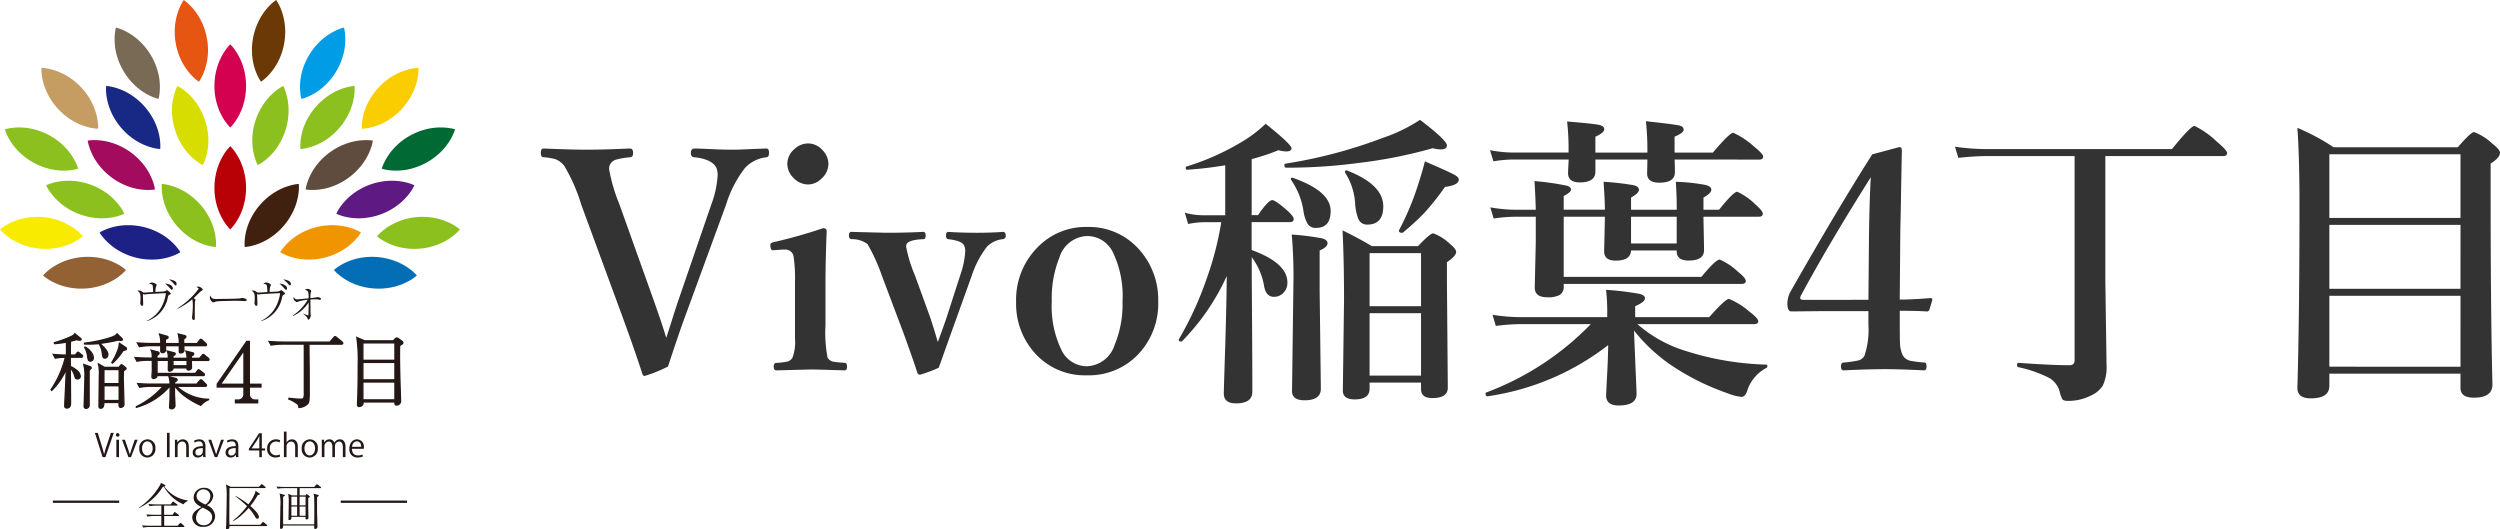 <svg xmlns="http://www.w3.org/2000/svg" width="197.102" height="41.731" viewBox="0 0 197.102 41.731">
  <g id="グループ_19410" data-name="グループ 19410" transform="translate(-20 -11.269)">
    <path id="パス_16777" data-name="パス 16777" d="M9.527-3.094q.117-.352.457-1.418.293-.949.574-1.758l2.52-7.336a7.641,7.641,0,0,0,.5-2.32,1.4,1.4,0,0,0-.094-.562q-.328-.691-1.723-.844-.293,0-.293-.328,0-.363.293-.363.258,0,1.582.059.832.035,1.359.035.563,0,1.465-.047l1.254-.047q.211,0,.211.34t-.211.352a2.7,2.7,0,0,0-1.687.844,9.052,9.052,0,0,0-1.488,2.883L11.109-5.039q-.563,1.512-1.441,4.2a10.588,10.588,0,0,1-1.852.75q-.094,0-.164-.141Q7.078-2.027,6-4.969L2.824-13.605a13.644,13.644,0,0,0-1.336-3.047,1.728,1.728,0,0,0-.656-.516,4.305,4.305,0,0,0-.984-.164q-.211-.023-.211-.328,0-.363.211-.363,2.227.094,3.387.094,1.359,0,3.434-.094.246,0,.246.363,0,.328-.246.328a5.94,5.94,0,0,0-1.1.188.782.782,0,0,0-.5.445.892.892,0,0,0-.047.3,13.374,13.374,0,0,0,.809,2.766L8.5-6.164Q9.2-4.2,9.527-3.094ZM19.676-7.535a11.628,11.628,0,0,0-.117-2.027.662.662,0,0,0-.7-.492h-.187l-.621.047h-.141q-.141,0-.164-.27-.012-.105-.012-.141,0-.176.27-.223a39.72,39.72,0,0,0,3.891-1.1q.281,0,.281.246-.094,2.344-.094,4.254V-4.1a10.512,10.512,0,0,0,.164,2.566.689.689,0,0,0,.516.328q.176.035.855.082.164.023.164.3t-.164.293q-.293-.012-.891-.023Q21.492-.6,20.953-.6q-.152,0-2.719.07Q18-.527,18-.82t.211-.3a5.473,5.473,0,0,0,.867-.105.675.675,0,0,0,.4-.3,3.572,3.572,0,0,0,.2-1.523V-7.535Zm1.043-10.887a1.522,1.522,0,0,1,1.148.551,1.534,1.534,0,0,1,.445,1.066,1.556,1.556,0,0,1-.562,1.172,1.5,1.5,0,0,1-1.031.445,1.6,1.6,0,0,1-1.2-.562,1.521,1.521,0,0,1-.445-1.055,1.531,1.531,0,0,1,.574-1.184A1.555,1.555,0,0,1,20.719-18.422ZM30.938-2.766q.551-1.488.75-2.109L32.7-8.016a6.932,6.932,0,0,0,.4-1.91A1,1,0,0,0,33-10.395q-.187-.363-1.254-.48-.164-.035-.164-.281,0-.293.188-.293,1.031.07,2.262.07,1.1,0,2.027-.07.234,0,.234.293a.244.244,0,0,1-.234.281,2.084,2.084,0,0,0-1.23.574,7.571,7.571,0,0,0-1.207,2.285L32.016-3.551q-.2.563-.562,1.57-.246.7-.445,1.242a11.1,11.1,0,0,1-1.465.551.225.225,0,0,1-.211-.141Q28.9-1.641,28.23-3.48L26.52-8.016a14.175,14.175,0,0,0-1.125-2.473,2.078,2.078,0,0,0-1.277-.387q-.187-.035-.187-.281,0-.293.188-.293,2.684.07,2.766.07,1.559,0,2.906-.07.188,0,.188.293t-.164.281q-1.184.047-1.348.41a.61.61,0,0,0-.023.188,10.663,10.663,0,0,0,.691,2.262l1.184,3.258Q30.539-4.125,30.938-2.766ZM42.7-11.836a5.278,5.278,0,0,1,4.219,1.9,5.911,5.911,0,0,1,1.395,3.961,5.785,5.785,0,0,1-1.734,4.336A5.374,5.374,0,0,1,42.7-.141a5.283,5.283,0,0,1-4.23-1.887,5.807,5.807,0,0,1-1.359-3.9A5.86,5.86,0,0,1,38.871-10.3,5.25,5.25,0,0,1,42.7-11.836Zm0,.715a2.367,2.367,0,0,0-2.168,1.676,8.572,8.572,0,0,0-.609,3.469A7.912,7.912,0,0,0,40.7-2.109a2.228,2.228,0,0,0,2,1.254,2.39,2.39,0,0,0,2.18-1.687A8.329,8.329,0,0,0,45.5-5.977a7.93,7.93,0,0,0-.773-3.891A2.245,2.245,0,0,0,42.7-11.121ZM53.719-7.969a17.951,17.951,0,0,1-3.527,5.145.126.126,0,0,1-.07.023q-.187,0-.187-.141a.1.1,0,0,1,.012-.047A26.528,26.528,0,0,0,52.137-7.77a24.712,24.712,0,0,0,1.148-4.441H51.844a6.475,6.475,0,0,0-1.172.141l-.258-.891a5.232,5.232,0,0,0,1.383.2h1.8V-16.7a29.243,29.243,0,0,1-3,.352q-.117,0-.117-.152a.1.1,0,0,1,.07-.105,19.59,19.59,0,0,0,4.723-2.168,10.825,10.825,0,0,0,1.512-1.2q2.039,1.629,2.039,1.934,0,.246-.422.246a2.521,2.521,0,0,1-.609-.094,17.546,17.546,0,0,1-2.109.7v4.418h.5q.809-1.184,1.125-1.184.246,0,1.207.844.48.445.48.645,0,.246-.316.246h-3v2.2Q58.5-9,58.5-7.453a1.107,1.107,0,0,1-.34.832,1,1,0,0,1-.715.293q-.621,0-.773-.8a5.305,5.305,0,0,0-.984-2.332v1.594q.047,5.8.047,9.023,0,.914-1.289.914-.961,0-.961-.773,0-.27.117-3.9Q53.7-5.848,53.719-7.969ZM69.035.434H64.98v.48q0,.844-1.172.844-.937,0-.937-.691l.094-7.137q0-3.094-.117-5.5,1.465.727,2.3,1.242H68.8q.949-1.008,1.2-1.008a3.825,3.825,0,0,1,1.277.8q.527.422.527.668,0,.316-.727.809v1.5l.07,8.391q0,.82-1.219.82-.891,0-.891-.691Zm0-.551V-5.039H64.98V-.117Zm0-5.473V-9.773H64.98V-5.59Zm-2.977-7.875q0,1.441-1.254,1.441a.727.727,0,0,1-.7-.422,4.052,4.052,0,0,1-.27-1.324,5.062,5.062,0,0,0-.773-2.332.126.126,0,0,1-.023-.07q0-.129.117-.129a.1.1,0,0,1,.047.012Q66.059-15.176,66.059-13.465Zm-4.395,2.906q0,.316-.621.574v3.211L61.137.914q0,.914-1.289.914-.984,0-.984-.727l.117-9q0-1.781-.141-3.34a19.762,19.762,0,0,1,2.391.3Q61.664-10.816,61.664-10.559ZM61.91-13.1q0,1.336-1.148,1.336a.745.745,0,0,1-.668-.316,2.993,2.993,0,0,1-.34-1.1,5.842,5.842,0,0,0-.961-2.367.126.126,0,0,1-.023-.07q0-.105.117-.105a.1.1,0,0,1,.047.012Q61.91-14.66,61.91-13.1Zm9.164-5.168q0,.316-.48.316a2.582,2.582,0,0,1-.633-.094,37.53,37.53,0,0,1-5.824,1.16,42.619,42.619,0,0,1-5.379.375h-.375q-.117,0-.117-.187,0-.117.07-.129a38.171,38.171,0,0,0,7.7-2.039,12.53,12.53,0,0,0,2.918-1.418Q71.074-18.668,71.074-18.27Zm.938,2.7q0,.434-1.09.574a20.566,20.566,0,0,1-1.605,2.027,18.951,18.951,0,0,1-1.711,1.57.079.079,0,0,1-.059.023q-.258,0-.258-.187a.034.034,0,0,1,.012-.023,21.446,21.446,0,0,0,1.488-3.539q.363-1.125.551-1.887,1.922.832,2.32,1.055Q72.012-15.762,72.012-15.574ZM85.828-3.668q.023.656.141,3.492.059,1.3.059,1.5,0,.914-1.418.914-.984,0-.984-.8,0-.07.082-1.641.07-1.348.082-2.32a20.151,20.151,0,0,1-9.48,4.031q-.187.035-.187-.211a.084.084,0,0,1,.047-.082,22.392,22.392,0,0,0,8.25-5.391h-5.59a16.413,16.413,0,0,0-1.9.141l-.258-.879a14.135,14.135,0,0,0,2.2.188h6.844v-.551a15.477,15.477,0,0,0-.094-1.605,24.6,24.6,0,0,1,2.625.316q.445.105.445.352,0,.293-.773.621v.867h5.836q1.277-1.441,1.559-1.441a5.955,5.955,0,0,1,1.617,1.008q.691.527.691.75t-.316.234H86.1A10.272,10.272,0,0,0,89.484-2.2,22.925,22.925,0,0,0,96.246-.984q.094,0,.094.117a.145.145,0,0,1-.094.152,3.127,3.127,0,0,0-1.512,1.84q-.152.434-.434.434a3.871,3.871,0,0,1-1.055-.27A19.245,19.245,0,0,1,88.758-.937,13.359,13.359,0,0,1,85.828-3.668Zm3.2-13.488q.023.5.023,1.008,0,.82-1.23.82-.961,0-.961-.727l.023-1.1h-4.1v.938q0,.867-1.219.867-.937,0-.937-.727,0-.047.012-.387.023-.375.035-.691H76.277a10.77,10.77,0,0,0-1.535.141l-.27-.879a9.447,9.447,0,0,0,1.8.188h4.395v-.117a18.778,18.778,0,0,0-.117-2.332q2.1.176,2.531.27.4.094.4.328,0,.3-.7.6v1.254h4.1a20.616,20.616,0,0,0-.117-2.473q2.262.246,2.648.34.328.094.328.328,0,.258-.715.551v1.254h3.023q1.313-1.559,1.605-1.559a6.239,6.239,0,0,1,1.629,1.078q.727.586.727.8,0,.234-.316.234Zm.164,7.172h-3.6q-.035.8-1.207.8-.914,0-.914-.727l.059-2.637v-.094H80.285V-7.9H91.137Q92.273-9.27,92.578-9.27a4.949,4.949,0,0,1,1.441.961q.621.492.621.727t-.316.234H80.285v.164a.751.751,0,0,1-.328.715,1.99,1.99,0,0,1-.973.176Q78-6.293,78-7.066l.082-3.562v-2.016H76.465a12.642,12.642,0,0,0-1.7.141l-.27-.879a12,12,0,0,0,2.027.188h1.559q-.035-1.336-.105-2.262a20.988,20.988,0,0,1,2.543.363q.34.094.34.316,0,.2-.574.5V-13.2h3.246q0-.668-.105-2.2a21.423,21.423,0,0,1,2.367.27q.422.105.422.352,0,.281-.621.621v.961h3.6v-.234q0-.855-.07-1.969a15.017,15.017,0,0,1,2.32.246q.48.117.48.375,0,.281-.621.621v.961h1.23q1.137-1.418,1.43-1.418a5,5,0,0,1,1.418.984q.6.527.6.738,0,.246-.3.246H91.3q.012.563.035,1.793.012.668.012.844,0,.82-1.219.82-.937,0-.937-.727Zm-3.6-.551h3.6v-2.109h-3.6Zm21.188,5.309v1.055q0,1.371.023,1.629a2.55,2.55,0,0,0,.188.773.9.9,0,0,0,.68.492,9.288,9.288,0,0,0,1.055.129q.164,0,.164.3t-.187.316q-1.969-.094-3.105-.094-1.219,0-3.246.094-.211,0-.211-.316,0-.281.211-.3a9.367,9.367,0,0,0,1.1-.152.77.77,0,0,0,.539-.375,6.379,6.379,0,0,0,.316-2.449V-5.2h-3.8l-2.273.023q-.316,0-.316-.621a2.034,2.034,0,0,1,.27-.984q3.738-6.562,6.422-10.781l2.145-.574q.188,0,.188.281-.012.645-.059,3.129-.023,1.77-.059,3l-.047,5.613q1.02,0,2.414-.117.152,0,.152.105v.059l-.223.727a.2.2,0,0,1-.211.164Q108.223-5.227,106.781-5.227Zm-2.473-.867.047-5.2q.035-2.613.141-4.465-3.281,5.2-5.484,9.281a.561.561,0,0,0-.082.246q0,.141.293.141Zm18.68-11.332v9.891l.094,6.551a3.458,3.458,0,0,1-.293,1.652,2.1,2.1,0,0,1-.914.773,3.9,3.9,0,0,1-1.828.434q-.352,0-.445-.129a2.249,2.249,0,0,1-.2-.539A1.787,1.787,0,0,0,118.57.07a9.946,9.946,0,0,0-2.449-.855q-.094-.023-.094-.176t.094-.164q2.613.188,4.055.188.387,0,.387-.41V-17.426h-6.937a21.689,21.689,0,0,0-2.227.141l-.27-.879a18.345,18.345,0,0,0,2.52.188h14.59q1.477-1.828,1.781-1.828a6.942,6.942,0,0,1,1.77,1.254q.8.668.8.891t-.316.234Zm28,17.156H140.648V.691q0,.984-1.465.984-1.055,0-1.055-.82.164-5.613.164-14.531,0-3.645-.164-5.977a17.186,17.186,0,0,1,2.859,1.535h9.785q1.031-1.2,1.289-1.2a4.414,4.414,0,0,1,1.441.914q.6.469.6.715,0,.387-.738.855v2.859q0,8.59.141,14.566,0,1.031-1.465,1.031-1.055,0-1.055-.773Zm0-.551V-6.41H140.648V-.82Zm0-6.141V-12H140.648v5.039Zm0-5.59v-5.016H140.648v5.016Z" transform="translate(63 41)" fill="#333"/>
    <g id="グループ_19228" data-name="グループ 19228" transform="translate(20 11.269)">
      <path id="パス_16516" data-name="パス 16516" d="M111.442,376.024a1.034,1.034,0,0,0-.188.12.458.458,0,0,0-.128.144,3.242,3.242,0,0,1-1.555-1.4.413.413,0,0,1-.08.02,4.43,4.43,0,0,1-1.888,1.672l-.012-.024a5.417,5.417,0,0,0,1.628-1.7.9.9,0,0,0,.124-.269l.317.168a.053.053,0,0,1,.036.048c0,.048-.064.068-.084.076a2.7,2.7,0,0,0,1.84,1.094Zm-.309,2.045h-2.67a2.838,2.838,0,0,0-.513.048l-.1-.172c.3.024.593.028.665.028h.858v-.77H108.8a2.928,2.928,0,0,0-.517.048l-.092-.172c.3.024.589.028.666.028h.517v-.722h-.409a2.883,2.883,0,0,0-.513.048l-.1-.176c.3.024.593.032.665.032h1.094l.128-.172c.008-.016.04-.052.06-.052s.032.012.076.044l.237.172a.083.083,0,0,1,.04.06c0,.04-.036.044-.06.044h-1v.722h.674l.1-.164c.016-.024.036-.048.06-.048s.036.008.076.04l.224.164a.091.091,0,0,1,.04.06c0,.04-.032.044-.06.044H109.6v.77h1.058l.16-.176c.04-.044.044-.048.06-.048a.175.175,0,0,1,.076.04l.2.176c.024.024.04.036.04.064s-.036.04-.064.04" transform="translate(-96.654 -336.522)" fill="#231815"/>
      <path id="パス_16517" data-name="パス 16517" d="M150,381.493a.777.777,0,0,1-.87-.725c0-.4.3-.6.726-.834-.224-.112-.617-.313-.617-.762a.789.789,0,0,1,.818-.754.676.676,0,0,1,.73.637.936.936,0,0,1-.505.734,1,1,0,0,1,.654.846.867.867,0,0,1-.934.858m-.04-1.511a.963.963,0,0,0-.533.774.579.579,0,0,0,.605.613.636.636,0,0,0,.665-.637c0-.377-.3-.541-.738-.75m.064-1.443a.535.535,0,0,0-.553.525.474.474,0,0,0,.233.413,2.1,2.1,0,0,0,.465.257.826.826,0,0,0,.389-.633.54.54,0,0,0-.533-.561" transform="translate(-133.974 -339.958)" fill="#231815"/>
      <path id="パス_16518" data-name="パス 16518" d="M178.477,378.882h-2.918c0,.124,0,.14-.016.172a.251.251,0,0,1-.18.084c-.076,0-.076-.044-.076-.064,0-.088.016-.225.02-.309,0-.112.036-1.684.036-2.145a5.153,5.153,0,0,0-.056-1.018l.369.188h2.233l.152-.164c.04-.044.044-.048.06-.048s.064.032.076.04l.2.164a.08.08,0,0,1,.04.064c0,.036-.032.04-.06.04h-2.794c0,.052-.012,1.88-.012,2.233,0,.156,0,.417.008.666h2.433l.156-.18c.04-.044.044-.048.06-.048s.064.032.076.04l.217.18c.02.02.04.036.04.064s-.032.04-.06.04m-.685-2.445a6,6,0,0,1-.589.866c.172.152.673.589.673.866a.129.129,0,0,1-.124.14c-.08,0-.108-.044-.18-.172a3.857,3.857,0,0,0-.5-.682,5.547,5.547,0,0,1-.653.649,2.667,2.667,0,0,1-.6.4l0-.032a6.325,6.325,0,0,0,1.126-1.159,10.364,10.364,0,0,0-.918-.778l.016-.028a6.845,6.845,0,0,1,1.006.666,3.608,3.608,0,0,0,.533-.914.562.562,0,0,0,.02-.164l.317.213c.028.02.036.036.036.048,0,.06-.048.064-.16.08" transform="translate(-157.471 -337.408)" fill="#231815"/>
      <path id="パス_16519" data-name="パス 16519" d="M217.879,376h-1.628v.573h.461l.044-.06c.02-.028.036-.044.056-.044s.036.016.06.036l.14.108c.016.012.044.032.044.056s-.016.04-.128.112v.641c0,.136.016.862.016.878a.143.143,0,0,1-.144.164c-.092,0-.088-.032-.084-.2H215.6a1.148,1.148,0,0,1,0,.124.167.167,0,0,1-.152.132c-.08,0-.08-.06-.08-.092,0-.052.012-.313.012-.373,0-.249.012-.649.012-.9a3.324,3.324,0,0,0-.048-.713l.293.128h.421V376h-1.018a3.147,3.147,0,0,0-.517.044l-.1-.172c.213.02.457.032.67.032H217.4l.144-.16c.028-.032.04-.048.064-.048s.04.012.076.04l.217.16a.091.091,0,0,1,.04.06c0,.044-.044.044-.064.044m-.253.705v1.107c0,.056.032,1.126.032,1.207a.18.18,0,0,1-.172.2.086.086,0,0,1-.088-.1c0-.024,0-.14,0-.172h-2.453c0,.1,0,.152-.024.189a.156.156,0,0,1-.132.076c-.084,0-.084-.064-.084-.1,0-.264.028-1.439.028-1.68a3.4,3.4,0,0,0-.064-1.01l.369.1c.02,0,.052.012.052.048s-.064.072-.14.108c0,.605,0,1.571,0,2.177H217.4c0-.12.008-.645.008-.754v-.553c0-.337-.008-.778-.02-.9a.438.438,0,0,0-.056-.216l.373.1c.024.008.056.016.056.044,0,.052-.088.1-.136.132m-1.576-.036H215.6v.681h.453Zm0,.778H215.6v.725h.453Zm.67-.778h-.469v.681h.469Zm0,.778h-.469v.725h.469Z" transform="translate(-192.627 -337.514)" fill="#231815"/>
      <rect id="長方形_10111" data-name="長方形 10111" width="5.229" height="0.182" transform="translate(4.168 39.465)" fill="#231815"/>
      <rect id="長方形_10112" data-name="長方形 10112" width="5.229" height="0.182" transform="translate(26.863 39.465)" fill="#231815"/>
      <path id="パス_16520" data-name="パス 16520" d="M42.056,260.735h-.872v.743c.258.1.782.426.782.743a.2.2,0,0,1-.207.226c-.149,0-.181-.1-.233-.291a1.5,1.5,0,0,0-.342-.588c.006.446.019,2.4.019,2.8,0,.342-.187.375-.284.375-.149,0-.161-.11-.161-.175,0-.213.045-1.066.058-1.324s.052-1.376.065-1.6a5.394,5.394,0,0,1-1.156,1.712l-.045-.052a7.947,7.947,0,0,0,1.124-2.565,5.32,5.32,0,0,0-.8.071l-.149-.278c.342.032.691.045,1.034.052,0-.123-.007-.853-.007-1.04a6.611,6.611,0,0,1-.943.123l-.006-.058a10,10,0,0,0,1.215-.439c.291-.129.329-.181.394-.271l.446.368c.019.019.052.045.052.078,0,.058-.078.058-.11.058a.76.76,0,0,1-.233-.045c-.194.058-.316.09-.5.129-.013.7-.013.782-.013,1.1h.4l.116-.142c.052-.065.071-.084.1-.084s.032.013.11.071l.174.142c.039.032.065.052.065.1s-.052.071-.1.071m.614,1.021c-.007.439.007,2.358.007,2.752a.2.2,0,0,1-.026.136.269.269,0,0,1-.22.129.153.153,0,0,1-.136-.168c0-.1.058-1.951.058-2.319a3.124,3.124,0,0,0-.09-.956l.478.161c.039.013.09.039.09.1s-.09.123-.162.168m2.513-2.339a1.276,1.276,0,0,1-.2-.032,9.6,9.6,0,0,1-2.668.3v-.058a10.867,10.867,0,0,0,1.912-.388c.472-.149.556-.22.646-.336l.368.355a.112.112,0,0,1,.039.078c0,.078-.065.078-.1.078m-2.4,1.628c-.168,0-.181-.11-.226-.414a1.791,1.791,0,0,0-.226-.652l.026-.032a1.166,1.166,0,0,1,.646.827c0,.149-.084.271-.22.271m2.6.769c-.019.252-.019.517-.019.594,0,.323.052,1.751.052,2.042a.2.2,0,0,1-.026.129.277.277,0,0,1-.22.123c-.1,0-.129-.065-.129-.187,0-.026.006-.168.006-.194H43.832c.007.123.026.446-.239.446-.123,0-.123-.1-.123-.142,0-.375.026-2.048.026-2.39a3.485,3.485,0,0,0-.064-.943l.459.265h1.131l.11-.129c.058-.071.065-.078.1-.078a.2.2,0,0,1,.1.052l.187.155c.013.013.065.058.065.09s-.02.058-.2.168m-1.46-1.008c-.162,0-.175-.116-.213-.452a1.841,1.841,0,0,0-.207-.614l.052-.032c.368.317.588.607.588.821a.253.253,0,0,1-.22.278m1.124.9H43.832v1.124h1.215Zm0,1.279H43.832v1.176h1.215Zm.31-2.784a4.992,4.992,0,0,1-.833.995l-.052-.039a5.269,5.269,0,0,0,.485-.988,1.907,1.907,0,0,0,.11-.517l.472.317a.138.138,0,0,1,.078.11c0,.071-.084.091-.258.123" transform="translate(-35.645 -232.582)" fill="#231815"/>
      <path id="パス_16521" data-name="パス 16521" d="M40.877,258.079l.495.409,0,0,.008.007a.158.158,0,0,1,.061.11.107.107,0,0,1-.083.105.287.287,0,0,1-.084.01.776.776,0,0,1-.233-.043c-.174.052-.289.082-.441.116-.011.62-.012.729-.012,1h.317l.1-.121c.049-.061.084-.105.148-.105a.127.127,0,0,1,.091.041c.012.01.029.024.053.042h0l.18.147a.167.167,0,0,1,.08.137c0,.062-.04.128-.154.128h-.815v.647a1.992,1.992,0,0,1,.467.284.736.736,0,0,1,.315.5.259.259,0,0,1-.264.283c-.2,0-.238-.154-.287-.332a1.579,1.579,0,0,0-.229-.45c.007.627.017,2.285.017,2.643,0,.376-.214.432-.341.432a.2.2,0,0,1-.218-.232c0-.185.033-.839.051-1.19l.007-.137c.006-.118.018-.422.03-.745.008-.2.015-.4.022-.565a5.327,5.327,0,0,1-1.047,1.464l-.043.041-.115-.131.029-.037a7.754,7.754,0,0,0,1.1-2.471,5.042,5.042,0,0,0-.717.068l-.041.008-.218-.408.106.01c.279.026.58.042.971.05,0-.082,0-.222,0-.368,0-.2,0-.416,0-.545a6.574,6.574,0,0,1-.883.111l-.054,0-.018-.161.047-.013a9.925,9.925,0,0,0,1.206-.436c.279-.124.311-.17.371-.252Zm.418.493-.4-.329a.9.9,0,0,1-.381.241c-.342.15-.713.284-.977.369a6.828,6.828,0,0,0,.677-.1l.068-.013v.069c0,.1,0,.374,0,.613,0,.2,0,.372,0,.427v.058h-.058c-.373-.007-.666-.021-.933-.043l.079.148a5.657,5.657,0,0,1,.769-.064l.074,0-.017.072a9.171,9.171,0,0,1-.446,1.33,6.833,6.833,0,0,1-.528,1.029,5.52,5.52,0,0,0,.944-1.49l.128-.305-.019.331c-.007.12-.021.494-.035.856-.012.323-.024.628-.03.746l-.007.137c-.018.35-.051,1-.051,1.185,0,.086.028.118.1.118.056,0,.227,0,.227-.318,0-.394-.013-2.359-.019-2.8l0-.136,0,0v-.757H41.4a.067.067,0,0,0,.039-.008h0a.02.02,0,0,0,0-.006c0-.014,0-.019-.039-.049l0,0-.173-.141c-.026-.019-.043-.034-.056-.045l-.018-.014h0a.367.367,0,0,0-.057.063h0l-.133.163h-.485v-.057c0-.319,0-.395.013-1.1V258.7l.044-.009c.177-.038.3-.069.493-.128l.017-.005.017.005a.7.7,0,0,0,.216.043.184.184,0,0,0,.05,0,.207.207,0,0,0-.023-.025Zm-.188,3.086c.045,0,.15-.016.15-.169a.616.616,0,0,0-.273-.41,1.938,1.938,0,0,0-.362-.232,1.634,1.634,0,0,1,.308.561h0C40.984,261.608,41.009,261.658,41.107,261.658Zm3.108-3.569.415.4a.167.167,0,0,1,.055.118.123.123,0,0,1-.069.119.192.192,0,0,1-.085.015.586.586,0,0,1-.119-.016l-.08-.015a13.41,13.41,0,0,1-1.36.249c.27.237.576.565.576.836a.367.367,0,0,1-.082.239.258.258,0,0,1-.194.1.2.2,0,0,1-.205-.135,1.607,1.607,0,0,1-.064-.364v0a1.811,1.811,0,0,0-.2-.586l-.034-.049.018-.011a7.947,7.947,0,0,1-.794.04c-.11,0-.222,0-.334-.007l-.055,0v-.164l.051-.006a10.725,10.725,0,0,0,1.9-.386c.469-.148.538-.213.618-.316Zm.334.481-.324-.312a1.325,1.325,0,0,1-.633.307,10.64,10.64,0,0,1-1.546.341,10.2,10.2,0,0,0,2.272-.309l.011,0,.011,0,.092.017a.494.494,0,0,0,.1.014.075.075,0,0,0,.037,0,.03.03,0,0,0,0-.016A.062.062,0,0,0,44.549,258.571Zm-1.278,1.447c.078,0,.163-.084.163-.221,0-.168-.163-.407-.462-.683a2.221,2.221,0,0,1,.143.5v0C43.157,259.98,43.172,260.017,43.272,260.017Zm1.1-1.191.547.367a.194.194,0,0,1,.1.157c0,.117-.123.145-.282.175a5.013,5.013,0,0,1-.829.985l-.035.032-.131-.1.027-.044a5.252,5.252,0,0,0,.479-.978h0a1.634,1.634,0,0,0,.1-.445l.008-.059Zm-.411,1.482a5.426,5.426,0,0,0,.7-.867l.013-.02.023,0a1.088,1.088,0,0,0,.183-.043c.029-.012.029-.019.029-.023,0-.02-.015-.037-.052-.062l-.4-.266a1.631,1.631,0,0,1-.1.439A5.246,5.246,0,0,1,43.96,260.308Zm-2.273-1.166.042.023a1.479,1.479,0,0,1,.515.461.824.824,0,0,1,.161.416.3.3,0,0,1-.277.328.207.207,0,0,1-.209-.122,1.256,1.256,0,0,1-.071-.323l0-.018a1.739,1.739,0,0,0-.219-.633l-.019-.033Zm.441,1.114c.112,0,.163-.111.163-.214a.718.718,0,0,0-.141-.352,1.338,1.338,0,0,0-.365-.358,1.788,1.788,0,0,1,.174.56l0,.017C42.008,260.224,42.023,260.256,42.128,260.256Zm.567.187.559.323h1.089l.092-.109c.058-.071.08-.1.147-.1a.219.219,0,0,1,.124.057l.007.006,0,0,.191.159.005,0a.2.2,0,0,1,.076.126.124.124,0,0,1-.053.1,1.485,1.485,0,0,1-.15.1c-.011.16-.017.348-.017.561,0,.165.014.623.027,1.065s.025.834.025.976a.254.254,0,0,1-.035.161.336.336,0,0,1-.267.148.165.165,0,0,1-.149-.074.311.311,0,0,1-.037-.17c0-.014,0-.055,0-.1v-.038h-1.1a.519.519,0,0,1-.1.366.266.266,0,0,1-.2.08.162.162,0,0,1-.158-.085.244.244,0,0,1-.022-.114c0-.192.007-.726.013-1.242s.012-.981.012-1.148a3.456,3.456,0,0,0-.063-.93Zm1.7.437H43.224l-.361-.208a4.775,4.775,0,0,1,.039.83c0,.168-.006.645-.012,1.149s-.013,1.05-.013,1.241c0,.064.01.085.066.085a.155.155,0,0,0,.119-.045.513.513,0,0,0,.063-.338l0-.063h1.332v.057c0,.014,0,.055,0,.1s0,.083,0,.095c0,.13.038.13.072.13a.221.221,0,0,0,.172-.1c.016-.023.016-.041.016-.1,0-.141-.012-.545-.025-.973-.013-.443-.027-.9-.027-1.069,0-.229.007-.43.02-.6l0-.029.025-.015a1.149,1.149,0,0,0,.173-.114h0a.2.2,0,0,0-.041-.047l0,0-.185-.153-.007-.005a.2.2,0,0,0-.055-.034h-.009a.541.541,0,0,0-.05.056h0Zm-2.865-.37.576.195c.112.038.129.111.129.151,0,.077-.078.143-.162.2,0,.331,0,1.281,0,1.981,0,.33,0,.615,0,.74a.255.255,0,0,1-.036.169.325.325,0,0,1-.266.153.207.207,0,0,1-.193-.225c0-.034.007-.263.016-.58.017-.6.043-1.5.043-1.74a3.044,3.044,0,0,0-.089-.943Zm.248,3.474a.213.213,0,0,0,.172-.1l0,0,0,0c.013-.016.013-.042.013-.1,0-.125,0-.41,0-.74,0-.723-.008-1.713,0-2.013v-.031l.026-.016a.744.744,0,0,0,.1-.072c.035-.032.036-.047.036-.048s0-.026-.052-.043l-.381-.129a3.38,3.38,0,0,1,.068.869c0,.244-.026,1.146-.043,1.743-.009.3-.015.544-.015.576S41.722,263.984,41.779,263.984Zm1.345-3.062h1.329v1.238H43.124Zm1.215.114h-1.1v1.01h1.1ZM43.124,262.2h1.329v1.29H43.124Zm1.215.114h-1.1v1.062h1.1Z" transform="translate(-34.994 -231.85)" fill="#231815"/>
      <path id="パス_16522" data-name="パス 16522" d="M110.505,261.215h-1.3c0,.084.013.452.013.523a.215.215,0,0,1-.058.175.309.309,0,0,1-.175.064c-.123,0-.116-.071-.116-.168h-1.118a.2.2,0,0,1-.032.142.387.387,0,0,1-.22.116c-.1,0-.1-.1-.1-.129,0-.116.013-.62.013-.724h-.917v1.047h3.03l.162-.207c.039-.052.058-.084.1-.084.019,0,.039.006.116.071l.265.207c.032.026.065.052.065.1s-.058.071-.1.071h-3.631a.188.188,0,0,1-.065.155.364.364,0,0,1-.187.078c-.136,0-.136-.1-.136-.142s.026-.323.026-.381c.007-.213.007-.239,0-.911h-.375a4.718,4.718,0,0,0-.834.078l-.148-.278c.484.039.95.045,1.072.045h.284a1.252,1.252,0,0,0-.084-.633l.5.129c.058.013.11.026.11.1s-.045.1-.175.181v.226h.917a1.384,1.384,0,0,0-.084-.568l.51.129c.052.013.1.026.1.084s-.058.1-.181.161v.194h1.124a1.392,1.392,0,0,0-.084-.562l.478.116c.077.019.123.032.123.1s-.045.09-.181.162c-.006.1-.006.129-.006.187h.652l.194-.226c.032-.045.058-.078.1-.078s.045.007.123.071l.265.22c.032.032.065.058.065.1s-.052.065-.1.065m-.549,3.547a4.985,4.985,0,0,1-2.022-1.5h-.058c0,.09-.006.517-.006.614,0,.045.039.827.039.879a.259.259,0,0,1-.271.278.126.126,0,0,1-.142-.136c0-.058.026-.323.026-.381.013-.323.013-.388.019-1.253h-.045a5.407,5.407,0,0,1-2.617,1.66v-.045a6.451,6.451,0,0,0,2.113-1.615H105.97a5.525,5.525,0,0,0-.833.078l-.149-.278c.33.026.737.045,1.073.045h1.473a1.739,1.739,0,0,0-.078-.588l.536.142c.045.013.084.039.084.084,0,.065-.019.078-.207.2a1.017,1.017,0,0,1,.006.161h1.751l.233-.265c.058-.071.078-.077.1-.077s.052.006.116.071l.265.265a.167.167,0,0,1,.052.09c0,.071-.065.071-.1.071h-2.268a3.766,3.766,0,0,0,2.533,1.034v.026a1.489,1.489,0,0,0-.607.439m.349-4.7h-1.7c0,.058.019.316.019.368,0,.142-.149.207-.258.207a.106.106,0,0,1-.1-.1v-.472h-1.1a1.294,1.294,0,0,1-.007.42.212.212,0,0,1-.213.129c-.11,0-.136-.078-.136-.1-.006-.045,0-.381,0-.452h-.853a5.32,5.32,0,0,0-.833.078l-.155-.278c.485.039.956.045,1.079.045h.762a1.857,1.857,0,0,0-.1-.743l.582.168c.039.013.084.026.084.078s-.019.084-.213.155c-.007.084-.007.129-.007.342h1.111a2.77,2.77,0,0,0-.084-.756l.5.123c.045.013.1.026.1.084,0,.078-.129.142-.174.168v.381h1.066l.194-.252c.058-.078.065-.084.1-.084.019,0,.039,0,.116.071l.265.252c.052.052.058.077.058.1,0,.065-.071.065-.1.065m-1.428,1.156h-1.124v.439h1.124Z" transform="translate(-94.126 -232.81)" fill="#231815"/>
      <path id="パス_16523" data-name="パス 16523" d="M107.22,258.375l.6.148c.047.013.134.038.134.138s-.106.163-.174.2v.291h.981l.176-.229c.058-.077.08-.106.149-.106.042,0,.074.012.155.086h0l.266.253a.2.2,0,0,1,.075.144c0,.037-.015.122-.154.122h-1.64c0,.038.005.087.008.133,0,.078.009.151.009.178a.241.241,0,0,1-.113.2.373.373,0,0,1-.2.06.162.162,0,0,1-.16-.153v-.422h-.988a1.049,1.049,0,0,1-.012.383h0a.264.264,0,0,1-.266.165.177.177,0,0,1-.192-.149c0-.036,0-.155,0-.359v-.041h-.8a5.29,5.29,0,0,0-.823.077l-.04.007-.227-.407.106.008c.556.044,1.069.045,1.074.045h.705a1.729,1.729,0,0,0-.088-.65l-.04-.12.692.2a.141.141,0,0,1,.119.13c0,.094-.064.138-.216.2,0,.056,0,.109,0,.245h1a2.631,2.631,0,0,0-.082-.684Zm.564.256-.4-.1a3.051,3.051,0,0,1,.063.678v.057h-1.225v-.057c0-.216,0-.261.007-.347l0-.036.034-.013a.677.677,0,0,0,.163-.076c.013-.01.013-.013.013-.026a.014.014,0,0,0,0,0,.131.131,0,0,0-.04-.018h0l-.477-.138a2.161,2.161,0,0,1,.067.658v.057h-.819s-.459,0-.978-.037l.084.15a5.473,5.473,0,0,1,.8-.071h.91v.057c0,.019,0,.054,0,.1,0,.1,0,.316,0,.345v.006c0,.007.013.042.079.042.123,0,.151-.069.16-.092a1.378,1.378,0,0,0,0-.4l0-.059h1.221v.525c0,.02.013.05.046.05.066,0,.2-.037.2-.15,0-.023,0-.1-.009-.171s-.01-.165-.01-.2v-.057h1.756a.091.091,0,0,0,.04-.005.023.023,0,0,0,0,0c0-.009,0-.022-.041-.063l-.264-.251c-.055-.051-.071-.055-.073-.056h-.013a.583.583,0,0,0-.049.061h0l-.211.274h-1.151v-.471l.029-.016.014-.008a.633.633,0,0,0,.092-.059c.029-.024.04-.043.04-.052s0-.013-.052-.028Zm-2.71,1.018.613.157c.054.012.154.035.154.152,0,.1-.058.137-.175.212v.138h.8a1.184,1.184,0,0,0-.078-.491l-.04-.1.617.156a.3.3,0,0,1,.087.032.121.121,0,0,1,.059.107c0,.092-.071.137-.181.2v.1h1.01a1.266,1.266,0,0,0-.081-.487l-.034-.1.579.141c.074.018.166.041.166.152,0,.094-.065.135-.183.2,0,.042,0,.069,0,.095h.569l.175-.2a.184.184,0,0,1,.142-.1c.047,0,.078.017.159.084l.267.221,0,0,.01.01a.182.182,0,0,1,.071.133.111.111,0,0,1-.064.105.21.21,0,0,1-.09.016h-1.241c0,.057,0,.141.006.222,0,.108.006.21.006.244a.27.27,0,0,1-.075.215l0,0,0,0a.366.366,0,0,1-.209.076.152.152,0,0,1-.173-.168h-1.005a.194.194,0,0,1-.044.122h0a.44.44,0,0,1-.262.135c-.038,0-.16-.013-.16-.186,0-.061,0-.224.007-.382,0-.111,0-.217.006-.285h-.8v.933h2.945l.144-.185.011-.015c.035-.047.067-.091.131-.091.04,0,.073.018.152.084l.265.207a.179.179,0,0,1,.086.141c0,.062-.042.128-.16.128h-2.621l.5.134a.149.149,0,0,1,.125.139.146.146,0,0,1-.051.12,1.229,1.229,0,0,1-.152.109c0,.022,0,.042,0,.076h1.668l.215-.245c.061-.075.1-.1.147-.1s.092.023.157.088l.265.265a.2.2,0,0,1,.068.131.117.117,0,0,1-.07.114.2.2,0,0,1-.084.014H107.3a3.748,3.748,0,0,0,2.332.92h.112v.121l-.034.015a1.426,1.426,0,0,0-.586.423l-.027.034-.04-.018a6.762,6.762,0,0,1-1.174-.668,3.558,3.558,0,0,1-.827-.784c0,.056,0,.127,0,.2,0,.131,0,.266,0,.315,0,.021.01.229.018.414.012.264.02.439.02.465a.306.306,0,0,1-.159.293.375.375,0,0,1-.17.041.182.182,0,0,1-.2-.193c0-.031.006-.111.013-.2s.013-.159.013-.186v0c.012-.308.013-.387.019-1.142v-.009a5.459,5.459,0,0,1-2.589,1.614l-.072.02v-.159l.036-.014a6.36,6.36,0,0,0,2.01-1.505h-.9a5.442,5.442,0,0,0-.823.077l-.041.008-.218-.407.1.008c.359.028.759.045,1.068.045H106.6a1.556,1.556,0,0,0-.074-.514l-.02-.063h-.837a.215.215,0,0,1-.078.141l0,0a.42.42,0,0,1-.222.089.177.177,0,0,1-.168-.083.231.231,0,0,1-.024-.116c0-.031.006-.111.013-.2s.013-.159.013-.186v0c.006-.206.006-.236,0-.852h-.318a4.648,4.648,0,0,0-.822.076l-.042.009-.218-.407.1.008c.556.044,1.063.045,1.068.045h.227a1.118,1.118,0,0,0-.073-.539Zm1.512.773h-1.034v-.314l.043-.028c.118-.076.131-.089.131-.122s0-.027-.065-.041h0l-.4-.1a1.73,1.73,0,0,1,.048.55v.057h-.341s-.455,0-.973-.037l.08.149a4.927,4.927,0,0,1,.8-.07h.431v.056c.007.672.007.7,0,.913,0,.032-.006.111-.013.194s-.013.159-.013.186c0,.053,0,.085.079.085a.309.309,0,0,0,.151-.065c.036-.032.038-.051.043-.1v-.013l.005-.051h3.682a.075.075,0,0,0,.046-.01h0a.018.018,0,0,0,0,0c0-.016-.012-.028-.043-.052h0l-.266-.208a.359.359,0,0,0-.08-.058h0a.221.221,0,0,0-.038.045l-.012.016h0l-.179.229h-3.115v-1.161h1.031v.057c0,.051,0,.193-.006.344s-.007.32-.007.379.027.072.046.072a.339.339,0,0,0,.176-.1c.018-.022.019-.043.019-.105v-.057h1.232v.071a.189.189,0,0,0,.01.087.081.081,0,0,0,.049.01.253.253,0,0,0,.137-.05.162.162,0,0,0,.039-.132c0-.033,0-.134-.006-.241s-.007-.238-.007-.282v-.057h1.355a.114.114,0,0,0,.04,0,.032.032,0,0,0,0,0c0-.015-.01-.026-.037-.052l-.009-.009-.263-.218c-.07-.058-.08-.058-.086-.058s-.038.036-.05.054l0,0-.211.246h-.736v-.057c0-.059,0-.092.007-.191l0-.032.028-.015c.129-.068.15-.083.15-.111s0-.015-.007-.018a.3.3,0,0,0-.073-.024l-.379-.092a1.484,1.484,0,0,1,.055.483v.057h-1.238v-.285l.03-.016c.117-.061.15-.083.15-.111,0-.007,0-.008-.005-.011a.226.226,0,0,0-.055-.018l-.408-.1a1.821,1.821,0,0,1,.052.485Zm.514,1.6-.438-.116a1.981,1.981,0,0,1,.052.506v.058h-1.531c-.283,0-.639-.014-.973-.038l.08.15a5.689,5.689,0,0,1,.8-.071h1.142l-.078.093a6.992,6.992,0,0,1-1.686,1.408,5.354,5.354,0,0,0,2.1-1.481l.017-.02h.129v.167c-.006.756-.006.836-.019,1.144,0,.032-.006.111-.013.194s-.013.159-.013.186c0,.056.025.079.085.079a.2.2,0,0,0,.214-.221c0-.025-.011-.256-.02-.46-.012-.246-.019-.4-.019-.419,0-.05,0-.185,0-.317s0-.253,0-.3v-.057h2.48a.109.109,0,0,0,.039,0,.03.03,0,0,0,0-.009.127.127,0,0,0-.035-.05l-.265-.265c-.054-.054-.068-.054-.076-.054h0s-.015.007-.055.056h0l-.25.284h-1.834v-.057a.962.962,0,0,0-.006-.154l0-.035.03-.019a1.581,1.581,0,0,0,.166-.116.036.036,0,0,0,.015-.037C107.141,262.036,107.109,262.026,107.1,262.023Zm2.4,1.634a3.608,3.608,0,0,1-1.269-.312,3.947,3.947,0,0,1-.978-.612A5.448,5.448,0,0,0,109.062,264,1.422,1.422,0,0,1,109.494,263.657Zm-2.676-3.193h1.238v.553h-1.238Zm1.124.114h-1.01v.325h1.01Z" transform="translate(-93.248 -232.115)" fill="#231815"/>
      <path id="パス_16524" data-name="パス 16524" d="M171.055,268.455v.568a.44.44,0,0,0,.439.472h.22v.207h-1.738v-.207h.213a.45.45,0,0,0,.452-.472v-.568h-2.106v-.226l2.326-3.36h.194v3.379h.917v.207Zm-.413-2.894-1.861,2.688h1.861Z" transform="translate(-151.406 -237.949)" fill="#231815"/>
      <path id="パス_16525" data-name="パス 16525" d="M171.267,269.255h-1.852v-.321h.27a.393.393,0,0,0,.4-.415v-.511h-2.106v-.3l2.353-3.4h.281v3.379h.917v.321h-.917v.511a.382.382,0,0,0,.382.415h.277Zm-1.738-.114h1.624v-.093h-.163a.5.5,0,0,1-.5-.529v-.625h.917V267.8h-.917v-3.379h-.107l-2.3,3.32v.151h2.106v.625a.545.545,0,0,1-.137.369.5.5,0,0,1-.372.16h-.156Zm.665-1.34h-2.027l2.027-2.927Zm-1.809-.114h1.7v-2.448Z" transform="translate(-150.903 -237.446)" fill="#231815"/>
      <path id="パス_16526" data-name="パス 16526" d="M214.481,261.764h-2.571c0,.084.02,1.906.02,1.958v1.654c0,.956,0,.989-.2,1.163a1.013,1.013,0,0,1-.594.22c-.019-.207-.032-.31-.808-.665l.019-.045c.09.013.678.071.879.071.323,0,.329-.078.329-.536v-3.818h-1.8a5.046,5.046,0,0,0-.827.078l-.155-.278c.355.026.717.045,1.072.045h3.728l.3-.349c.032-.039.078-.078.1-.078a.3.3,0,0,1,.116.065l.42.349c.032.032.065.065.065.1,0,.058-.058.065-.1.065" transform="translate(-187.558 -234.637)" fill="#231815"/>
      <path id="パス_16527" data-name="パス 16527" d="M213.082,260.622a.327.327,0,0,1,.152.077h0l.424.352a.212.212,0,0,1,.081.144c0,.029-.011.122-.154.122h-2.514c0,.168.007.661.011,1.1,0,.415.008.774.008.8v1.654a6.769,6.769,0,0,1-.026.884.467.467,0,0,1-.194.322h0a1.1,1.1,0,0,1-.626.233l-.057.005-.005-.057a.3.3,0,0,0-.1-.241,2.816,2.816,0,0,0-.672-.378l-.051-.023.059-.136.043.006c.092.013.674.07.871.07.168,0,.212-.023.236-.067a1.118,1.118,0,0,0,.037-.413v-3.761h-1.739a4.98,4.98,0,0,0-.816.076l-.041.008L207.78,261l.105.008c.424.031.764.045,1.068.045h3.7l.28-.329C212.96,260.69,213.023,260.622,213.082,260.622Zm.08.166a.4.4,0,0,0-.079-.05.255.255,0,0,0-.061.056h0l-.314.369h-3.754c-.282,0-.593-.012-.971-.038l.084.15a5.212,5.212,0,0,1,.8-.071h1.853v3.875a1.08,1.08,0,0,1-.051.467c-.058.105-.167.126-.336.126-.144,0-.477-.029-.7-.051a2.2,2.2,0,0,1,.524.315.387.387,0,0,1,.132.256.948.948,0,0,0,.507-.2c.177-.154.18-.158.18-1.12v-1.654c0-.022,0-.4-.008-.8-.005-.522-.012-1.115-.012-1.162V261.2h2.628a.1.1,0,0,0,.04-.006v0c0-.015-.025-.04-.046-.061Z" transform="translate(-186.663 -234.134)" fill="#231815"/>
      <path id="パス_16528" data-name="パス 16528" d="M280.227,262.508c-.007.116-.013.3-.013.717,0,1.008.032,2.016.065,3.024,0,.1.019.607.019.652a.3.3,0,0,1-.317.291c-.136,0-.123-.11-.116-.239h-2.539c.013.149.013.168-.013.207a.334.334,0,0,1-.265.149c-.136,0-.136-.1-.136-.142,0-.116.026-.633.026-.737.026-.827.032-1.647.032-2.474a12.413,12.413,0,0,0-.11-2.074l.607.258h2.261l.161-.162a.166.166,0,0,1,.123-.065.218.218,0,0,1,.1.045l.278.207c.078.058.084.09.084.116,0,.045,0,.071-.252.226m-.362-.213h-2.539v1.383h2.539Zm0,1.538h-2.539v1.389h2.539Zm0,1.544h-2.539V266.8h2.539Z" transform="translate(-248.723 -235.265)" fill="#231815"/>
      <path id="パス_16529" data-name="パス 16529" d="M276.113,260.954l.695.3h2.226l.145-.145a.221.221,0,0,1,.163-.081.255.255,0,0,1,.132.052l.006,0,.278.207c.076.057.107.1.107.162,0,.079-.031.12-.254.259-.006.11-.011.292-.011.684,0,1.01.033,2.033.065,3.022v0c0,.061.007.267.013.433,0,.124.007.2.007.22a.357.357,0,0,1-.374.348.172.172,0,0,1-.13-.048.252.252,0,0,1-.046-.191h-2.417a.243.243,0,0,1-.027.18.389.389,0,0,1-.313.175.177.177,0,0,1-.168-.083.231.231,0,0,1-.024-.116c0-.061.007-.228.014-.389s.012-.3.012-.347v0c.022-.715.032-1.478.032-2.473a12.314,12.314,0,0,0-.109-2.063Zm3.3.218,0,0a.184.184,0,0,0-.068-.033c-.027,0-.045.01-.082.048l-.178.178h-2.3l-.521-.222a13.539,13.539,0,0,1,.092,1.98c0,1-.01,1.759-.032,2.475,0,.052-.006.2-.012.351s-.013.326-.013.384,0,.085.079.085a.276.276,0,0,0,.216-.121v0c.014-.021.016-.024,0-.17l-.005-.062h2.661l0,.06c0,.006,0,.013,0,.019,0,.06-.007.127.013.148a.072.072,0,0,0,.048.012.318.318,0,0,0,.165-.051.208.208,0,0,0,.094-.183c0-.017,0-.114-.007-.216-.006-.166-.013-.372-.013-.436-.032-.99-.065-2.013-.065-3.025,0-.432.007-.612.013-.72l0-.03.025-.016a1.366,1.366,0,0,0,.21-.146c.015-.015.015-.016.015-.032s0-.025-.061-.071Zm-2.815.232h2.653v1.5H276.6Zm2.539.114h-2.425v1.269h2.425Zm-2.539,1.424h2.653v1.5H276.6Zm2.539.114h-2.425v1.275h2.425Zm-2.539,1.43h2.653v1.535H276.6Zm2.539.114h-2.425v1.307h2.425Z" transform="translate(-248.051 -234.432)" fill="#231815"/>
      <path id="パス_16530" data-name="パス 16530" d="M167.646,113.432a3.309,3.309,0,0,1,.346.41,4.579,4.579,0,0,1,.263.41,4.759,4.759,0,0,1,.368.819,5.181,5.181,0,0,1,0,3.277,4.628,4.628,0,0,1-.633,1.229,3.263,3.263,0,0,1-.348.41,3.254,3.254,0,0,1-.348-.41,4.434,4.434,0,0,1-.264-.41,4.7,4.7,0,0,1-.369-.819,5.05,5.05,0,0,1-.265-1.638,5.118,5.118,0,0,1,.268-1.639,4.8,4.8,0,0,1,.368-.819,4.5,4.5,0,0,1,.263-.41,3.225,3.225,0,0,1,.346-.41" transform="translate(-149.489 -101.903)" fill="#b80007"/>
      <path id="パス_16531" data-name="パス 16531" d="M167.646,34.418a3.324,3.324,0,0,1,.346.41,4.69,4.69,0,0,1,.263.409,4.765,4.765,0,0,1,.368.819,5.181,5.181,0,0,1,0,3.277,4.624,4.624,0,0,1-.633,1.229,3.308,3.308,0,0,1-.348.409,3.3,3.3,0,0,1-.348-.409,4.448,4.448,0,0,1-.264-.41,4.7,4.7,0,0,1-.369-.819,5.054,5.054,0,0,1-.265-1.639,5.117,5.117,0,0,1,.268-1.639,4.808,4.808,0,0,1,.368-.819,4.608,4.608,0,0,1,.263-.409,3.24,3.24,0,0,1,.346-.41" transform="translate(-149.489 -30.92)" fill="#d40050"/>
      <path id="パス_16532" data-name="パス 16532" d="M197.33,0a3.275,3.275,0,0,1,.266.465,4.388,4.388,0,0,1,.184.451,4.79,4.79,0,0,1,.213.873,5.093,5.093,0,0,1-.035,1.66,5.007,5.007,0,0,1-.558,1.563,4.726,4.726,0,0,1-.512.739,4.359,4.359,0,0,1-.334.354,3.256,3.256,0,0,1-.417.34,3.355,3.355,0,0,1-.268-.467,4.6,4.6,0,0,1-.185-.451,4.8,4.8,0,0,1-.213-.872,5.176,5.176,0,0,1,.6-3.222,4.789,4.789,0,0,1,.511-.739,4.464,4.464,0,0,1,.333-.354A3.2,3.2,0,0,1,197.33,0" transform="translate(-175.558 0)" fill="#6a3906"/>
      <path id="パス_16533" data-name="パス 16533" d="M125.439,142.68a3.249,3.249,0,0,1,.53.086,4.5,4.5,0,0,1,.466.139,4.837,4.837,0,0,1,.813.382,5.183,5.183,0,0,1,2.136,2.485,4.691,4.691,0,0,1,.253.862,4.521,4.521,0,0,1,.067.483,3.3,3.3,0,0,1,0,.537,3.265,3.265,0,0,1-.531-.084,4.438,4.438,0,0,1-.468-.139,4.729,4.729,0,0,1-.812-.381,5.019,5.019,0,0,1-1.268-1.072,5.092,5.092,0,0,1-.864-1.418,4.788,4.788,0,0,1-.253-.861,4.44,4.44,0,0,1-.068-.482,3.33,3.33,0,0,1,0-.537" transform="translate(-112.682 -128.179)" fill="#8bc01f"/>
      <path id="パス_16534" data-name="パス 16534" d="M82.218,66.66a3.242,3.242,0,0,1,.53.086,4.561,4.561,0,0,1,.467.14,4.809,4.809,0,0,1,.813.382,5.184,5.184,0,0,1,2.136,2.486,4.807,4.807,0,0,1,.253.862,4.711,4.711,0,0,1,.066.483,3.244,3.244,0,0,1,0,.537,3.308,3.308,0,0,1-.531-.084,4.566,4.566,0,0,1-.467-.139,4.792,4.792,0,0,1-.813-.382,5.054,5.054,0,0,1-1.267-1.072,5.114,5.114,0,0,1-.863-1.418,4.788,4.788,0,0,1-.253-.862,4.522,4.522,0,0,1-.067-.482,3.32,3.32,0,0,1,0-.536" transform="translate(-73.853 -59.885)" fill="#182985"/>
      <path id="パス_16535" data-name="パス 16535" d="M133.8,66.66a3.318,3.318,0,0,1,.456.284,4.493,4.493,0,0,1,.376.309,4.733,4.733,0,0,1,.6.666,5.092,5.092,0,0,1,.758,1.477,5.033,5.033,0,0,1,.252,1.641,4.788,4.788,0,0,1-.1.893,4.528,4.528,0,0,1-.126.471,3.211,3.211,0,0,1-.206.5,3.25,3.25,0,0,1-.457-.283,4.371,4.371,0,0,1-.377-.309,4.716,4.716,0,0,1-.6-.667,5.033,5.033,0,0,1-.754-1.478,5.085,5.085,0,0,1-.248-1.641,4.823,4.823,0,0,1,.1-.892,4.489,4.489,0,0,1,.124-.471,3.213,3.213,0,0,1,.2-.5" transform="translate(-119.815 -59.885)" fill="#d8dd00"/>
      <path id="パス_16536" data-name="パス 16536" d="M77.291,175.24a3.329,3.329,0,0,1,.48-.239,4.614,4.614,0,0,1,.46-.158,4.728,4.728,0,0,1,.883-.163,5.182,5.182,0,0,1,3.185.774,4.683,4.683,0,0,1,.708.552,4.451,4.451,0,0,1,.335.354,3.224,3.224,0,0,1,.315.435,3.219,3.219,0,0,1-.481.241,4.429,4.429,0,0,1-.461.159,4.669,4.669,0,0,1-.883.164,5.173,5.173,0,0,1-3.183-.781,4.681,4.681,0,0,1-.709-.552,4.384,4.384,0,0,1-.335-.352,3.243,3.243,0,0,1-.316-.434" transform="translate(-69.436 -156.909)" fill="#1d2085"/>
      <path id="パス_16537" data-name="パス 16537" d="M35.82,140.6a3.308,3.308,0,0,1,.5-.185,4.571,4.571,0,0,1,.475-.107,4.807,4.807,0,0,1,.9-.066,5.1,5.1,0,0,1,1.631.309,5.046,5.046,0,0,1,1.449.809,4.747,4.747,0,0,1,.644.627,4.382,4.382,0,0,1,.295.388,3.251,3.251,0,0,1,.265.467,3.278,3.278,0,0,1-.5.187,4.634,4.634,0,0,1-.476.108,4.691,4.691,0,0,1-.9.066,5.181,5.181,0,0,1-3.078-1.125,4.8,4.8,0,0,1-.643-.626,4.634,4.634,0,0,1-.3-.387,3.216,3.216,0,0,1-.266-.466" transform="translate(-32.179 -125.992)" fill="#8bc01f"/>
      <path id="パス_16538" data-name="パス 16538" d="M68.044,108.728a3.321,3.321,0,0,1,.536-.039,4.5,4.5,0,0,1,.486.028,4.826,4.826,0,0,1,.879.184,5.182,5.182,0,0,1,2.653,1.923,4.717,4.717,0,0,1,.446.78,4.444,4.444,0,0,1,.176.454,3.222,3.222,0,0,1,.128.522,3.232,3.232,0,0,1-.537.04,4.45,4.45,0,0,1-.487-.027,4.679,4.679,0,0,1-.879-.184,5.023,5.023,0,0,1-1.481-.749,5.1,5.1,0,0,1-1.168-1.179,4.7,4.7,0,0,1-.447-.78,4.455,4.455,0,0,1-.177-.453,3.366,3.366,0,0,1-.129-.521" transform="translate(-61.128 -97.643)" fill="#a20b5e"/>
      <path id="パス_16539" data-name="パス 16539" d="M193.97,142.68a3.241,3.241,0,0,0-.529.086,4.457,4.457,0,0,0-.466.139,4.789,4.789,0,0,0-.813.382,5.09,5.09,0,0,0-1.27,1.069,5.038,5.038,0,0,0-.867,1.415,4.8,4.8,0,0,0-.253.862,4.387,4.387,0,0,0-.066.483,3.187,3.187,0,0,0,0,.537,3.278,3.278,0,0,0,.531-.084,4.413,4.413,0,0,0,.467-.139,4.725,4.725,0,0,0,.814-.381,5.174,5.174,0,0,0,2.131-2.49,4.793,4.793,0,0,0,.254-.861,4.411,4.411,0,0,0,.067-.482,3.18,3.18,0,0,0,0-.537" transform="translate(-170.413 -128.179)" fill="#40210f"/>
      <path id="パス_16540" data-name="パス 16540" d="M237.21,66.66a3.253,3.253,0,0,0-.53.086,4.6,4.6,0,0,0-.467.14,4.773,4.773,0,0,0-.811.382,5.188,5.188,0,0,0-2.136,2.486,4.774,4.774,0,0,0-.253.862,4.547,4.547,0,0,0-.066.483,3.3,3.3,0,0,0,0,.537,3.3,3.3,0,0,0,.531-.084,4.568,4.568,0,0,0,.467-.139,4.828,4.828,0,0,0,.813-.382,5.036,5.036,0,0,0,1.267-1.072,5.1,5.1,0,0,0,.863-1.418,4.846,4.846,0,0,0,.254-.862,4.634,4.634,0,0,0,.067-.482,3.274,3.274,0,0,0,0-.536" transform="translate(-209.26 -59.885)" fill="#8bc01f"/>
      <path id="パス_16541" data-name="パス 16541" d="M198.136,66.66a3.229,3.229,0,0,0-.455.284,4.3,4.3,0,0,0-.376.309,4.793,4.793,0,0,0-.6.666,5.093,5.093,0,0,0-.758,1.477,5.033,5.033,0,0,0-.252,1.641,4.714,4.714,0,0,0,.1.893,4.29,4.29,0,0,0,.126.471,3.2,3.2,0,0,0,.2.5,3.323,3.323,0,0,0,.457-.283,4.589,4.589,0,0,0,.377-.309,4.743,4.743,0,0,0,.6-.667,5.172,5.172,0,0,0,1-3.12,4.664,4.664,0,0,0-.1-.892,4.578,4.578,0,0,0-.123-.471,3.362,3.362,0,0,0-.2-.5" transform="translate(-175.804 -59.885)" fill="#8bc01f"/>
      <path id="パス_16542" data-name="パス 16542" d="M236.175,21.371a3.239,3.239,0,0,0-.508.174,4.735,4.735,0,0,0-.436.216,4.837,4.837,0,0,0-.736.514,5.089,5.089,0,0,0-1.071,1.269,5.023,5.023,0,0,0-.615,1.542,4.761,4.761,0,0,0-.1.892,4.612,4.612,0,0,0,.017.488,3.266,3.266,0,0,0,.088.53,3.244,3.244,0,0,0,.509-.173,4.613,4.613,0,0,0,.437-.216,4.742,4.742,0,0,0,.737-.514,5.185,5.185,0,0,0,1.679-2.814,4.8,4.8,0,0,0,.1-.892,4.584,4.584,0,0,0-.016-.486,3.213,3.213,0,0,0-.086-.529" transform="translate(-209.054 -19.199)" fill="#009de6"/>
      <path id="パス_16543" data-name="パス 16543" d="M223.733,175.24a3.284,3.284,0,0,0-.48-.239,4.588,4.588,0,0,0-.46-.158,4.733,4.733,0,0,0-.883-.163,5.1,5.1,0,0,0-1.655.128,5.036,5.036,0,0,0-1.529.645,4.663,4.663,0,0,0-.709.552,4.288,4.288,0,0,0-.335.354,3.173,3.173,0,0,0-.316.435,3.206,3.206,0,0,0,.481.241,4.327,4.327,0,0,0,.461.159,4.684,4.684,0,0,0,.883.164,5.176,5.176,0,0,0,3.183-.781,4.764,4.764,0,0,0,.708-.552,4.546,4.546,0,0,0,.335-.352,3.129,3.129,0,0,0,.315-.434" transform="translate(-195.274 -156.909)" fill="#f09400"/>
      <path id="パス_16544" data-name="パス 16544" d="M299.037,169.233a3.253,3.253,0,0,0-.436-.312,4.67,4.67,0,0,0-.431-.229,4.785,4.785,0,0,0-.846-.3,5.088,5.088,0,0,0-1.655-.134,5.028,5.028,0,0,0-1.611.4,4.848,4.848,0,0,0-.788.434,4.758,4.758,0,0,0-.386.3,3.21,3.21,0,0,0-.38.38,3.194,3.194,0,0,0,.437.314,4.618,4.618,0,0,0,.429.23,4.714,4.714,0,0,0,.846.3,5.032,5.032,0,0,0,1.655.13,5.112,5.112,0,0,0,1.611-.4,4.766,4.766,0,0,0,.786-.434,4.453,4.453,0,0,0,.388-.3,3.307,3.307,0,0,0,.38-.379" transform="translate(-262.777 -151.143)" fill="#8bc01f"/>
      <path id="パス_16545" data-name="パス 16545" d="M267.057,140.6a3.311,3.311,0,0,0-.5-.185,4.518,4.518,0,0,0-.475-.107,4.8,4.8,0,0,0-.9-.066,5.1,5.1,0,0,0-1.632.309,5.045,5.045,0,0,0-1.449.809,4.686,4.686,0,0,0-.643.627,4.566,4.566,0,0,0-.295.388,3.272,3.272,0,0,0-.265.467,3.245,3.245,0,0,0,.5.187,4.579,4.579,0,0,0,.475.108,4.7,4.7,0,0,0,.9.066,5.175,5.175,0,0,0,3.077-1.125,4.729,4.729,0,0,0,.644-.626,4.63,4.63,0,0,0,.295-.387,3.168,3.168,0,0,0,.266-.466" transform="translate(-234.384 -125.992)" fill="#5f1983"/>
      <path id="パス_16546" data-name="パス 16546" d="M242.392,108.728a3.31,3.31,0,0,0-.535-.039,4.477,4.477,0,0,0-.486.028,4.815,4.815,0,0,0-.88.184,5.124,5.124,0,0,0-1.483.746,5.069,5.069,0,0,0-1.17,1.177,4.715,4.715,0,0,0-.446.78,4.343,4.343,0,0,0-.176.454,3.173,3.173,0,0,0-.127.522,3.218,3.218,0,0,0,.536.04,4.449,4.449,0,0,0,.487-.027,4.705,4.705,0,0,0,.88-.184,5.017,5.017,0,0,0,1.48-.749,5.092,5.092,0,0,0,1.168-1.179,4.845,4.845,0,0,0,.447-.78,4.647,4.647,0,0,0,.177-.453,3.367,3.367,0,0,0,.127-.521" transform="translate(-212.994 -97.643)" fill="#604c3f"/>
      <path id="パス_16547" data-name="パス 16547" d="M302.011,99.019a3.256,3.256,0,0,0-.525-.111A4.44,4.44,0,0,0,301,98.87a4.783,4.783,0,0,0-.9.063,5.084,5.084,0,0,0-1.571.54,5.033,5.033,0,0,0-1.318,1.008,4.775,4.775,0,0,0-.548.712,4.662,4.662,0,0,0-.236.427,3.331,3.331,0,0,0-.2.5,3.252,3.252,0,0,0,.525.112,4.5,4.5,0,0,0,.486.039,4.8,4.8,0,0,0,.9-.063,5.182,5.182,0,0,0,2.885-1.554,4.743,4.743,0,0,0,.548-.712,4.392,4.392,0,0,0,.236-.426,3.27,3.27,0,0,0,.2-.5" transform="translate(-266.129 -88.82)" fill="#006934"/>
      <path id="パス_16548" data-name="パス 16548" d="M285.1,52.669a3.217,3.217,0,0,0-.532.064,4.5,4.5,0,0,0-.472.12,4.8,4.8,0,0,0-.828.348,5.1,5.1,0,0,0-1.313,1.017,5.01,5.01,0,0,0-.923,1.379,4.694,4.694,0,0,0-.289.851,4.5,4.5,0,0,0-.086.48,3.318,3.318,0,0,0-.025.537,3.292,3.292,0,0,0,.534-.062,4.62,4.62,0,0,0,.473-.12,4.71,4.71,0,0,0,.828-.348,5.017,5.017,0,0,0,1.31-1.019,5.1,5.1,0,0,0,.921-1.381,4.783,4.783,0,0,0,.289-.851,4.482,4.482,0,0,0,.087-.478,3.263,3.263,0,0,0,.026-.536" transform="translate(-252.109 -47.316)" fill="#facd00"/>
      <path id="パス_16549" data-name="パス 16549" d="M265.559,200.69a3.208,3.208,0,0,0-.386-.372,4.393,4.393,0,0,0-.391-.289,4.7,4.7,0,0,0-.793-.421,5.187,5.187,0,0,0-3.27-.219,4.683,4.683,0,0,0-.842.314,4.5,4.5,0,0,0-.426.237,3.189,3.189,0,0,0-.431.32,3.228,3.228,0,0,0,.385.374,4.54,4.54,0,0,0,.392.291,4.671,4.671,0,0,0,.794.422,5.031,5.031,0,0,0,1.618.371,5.1,5.1,0,0,0,1.652-.159,4.762,4.762,0,0,0,.842-.314,4.67,4.67,0,0,0,.426-.235,3.321,3.321,0,0,0,.431-.318" transform="translate(-232.695 -178.973)" fill="#036eb5"/>
      <path id="パス_16550" data-name="パス 16550" d="M136.243,0a3.31,3.31,0,0,0-.265.465,4.6,4.6,0,0,0-.184.451,4.768,4.768,0,0,0-.213.873,5.1,5.1,0,0,0,.035,1.66,5.023,5.023,0,0,0,.558,1.563,4.7,4.7,0,0,0,.512.739,4.188,4.188,0,0,0,.334.354,3.2,3.2,0,0,0,.417.34,3.255,3.255,0,0,0,.267-.467,4.25,4.25,0,0,0,.185-.451,4.649,4.649,0,0,0,.214-.872A5.029,5.029,0,0,0,138.064,3a5.085,5.085,0,0,0-.562-1.562,4.753,4.753,0,0,0-.511-.739,4.55,4.55,0,0,0-.333-.354,3.209,3.209,0,0,0-.416-.34" transform="translate(-121.754 0)" fill="#e75513"/>
      <path id="パス_16551" data-name="パス 16551" d="M89.009,21.371a3.189,3.189,0,0,1,.508.174,4.685,4.685,0,0,1,.436.216,4.819,4.819,0,0,1,.736.514,5.183,5.183,0,0,1,1.686,2.811,4.754,4.754,0,0,1,.1.892,4.507,4.507,0,0,1-.017.488,3.312,3.312,0,0,1-.088.53,3.231,3.231,0,0,1-.51-.173,4.606,4.606,0,0,1-.437-.216,4.747,4.747,0,0,1-.737-.514,5.038,5.038,0,0,1-1.067-1.27,5.112,5.112,0,0,1-.612-1.544,4.854,4.854,0,0,1-.1-.892,4.606,4.606,0,0,1,.015-.486,3.326,3.326,0,0,1,.087-.529" transform="translate(-79.87 -19.199)" fill="#796a56"/>
      <path id="パス_16552" data-name="パス 16552" d="M0,169.233a3.2,3.2,0,0,1,.437-.312,4.488,4.488,0,0,1,.429-.229,4.774,4.774,0,0,1,.846-.3,5.091,5.091,0,0,1,1.655-.134,5.04,5.04,0,0,1,1.611.4,4.84,4.84,0,0,1,.787.434,4.7,4.7,0,0,1,.386.3,3.289,3.289,0,0,1,.381.38,3.294,3.294,0,0,1-.437.314,4.568,4.568,0,0,1-.43.23,4.706,4.706,0,0,1-.847.3,5.03,5.03,0,0,1-1.654.13,5.105,5.105,0,0,1-1.611-.4,4.776,4.776,0,0,1-.786-.434,4.3,4.3,0,0,1-.387-.3,3.161,3.161,0,0,1-.38-.379" transform="translate(0 -151.143)" fill="#f8eb00"/>
      <path id="パス_16553" data-name="パス 16553" d="M3.727,99.019a3.257,3.257,0,0,1,.525-.111,4.468,4.468,0,0,1,.485-.038,4.793,4.793,0,0,1,.9.063,5.083,5.083,0,0,1,1.57.54,5.046,5.046,0,0,1,1.319,1.008,4.746,4.746,0,0,1,.547.712,4.527,4.527,0,0,1,.236.427,3.2,3.2,0,0,1,.2.5,3.251,3.251,0,0,1-.525.112,4.465,4.465,0,0,1-.486.039,4.794,4.794,0,0,1-.9-.063,5.18,5.18,0,0,1-2.886-1.554,4.687,4.687,0,0,1-.784-1.137,3.261,3.261,0,0,1-.2-.5" transform="translate(-3.348 -88.82)" fill="#8bc01f"/>
      <path id="パス_16554" data-name="パス 16554" d="M32.139,52.669a3.2,3.2,0,0,1,.532.064,4.429,4.429,0,0,1,.471.12,4.8,4.8,0,0,1,.828.348,5.1,5.1,0,0,1,1.313,1.017,5.021,5.021,0,0,1,.923,1.379,4.7,4.7,0,0,1,.289.851,4.424,4.424,0,0,1,.085.48,3.139,3.139,0,0,1,.025.537,3.291,3.291,0,0,1-.533-.062,4.56,4.56,0,0,1-.473-.12,4.717,4.717,0,0,1-.828-.348,5.178,5.178,0,0,1-2.231-2.4,4.7,4.7,0,0,1-.29-.851,4.462,4.462,0,0,1-.087-.478,3.256,3.256,0,0,1-.026-.536" transform="translate(-28.871 -47.316)" fill="#c59d62"/>
      <path id="パス_16555" data-name="パス 16555" d="M33.408,200.69a3.271,3.271,0,0,1,.386-.372,4.31,4.31,0,0,1,.392-.289,4.747,4.747,0,0,1,.792-.421,5.19,5.19,0,0,1,3.27-.219,4.679,4.679,0,0,1,.841.314,4.563,4.563,0,0,1,.426.237,3.222,3.222,0,0,1,.431.32,3.131,3.131,0,0,1-.386.374,4.459,4.459,0,0,1-.391.291,4.7,4.7,0,0,1-.793.422,5.038,5.038,0,0,1-1.617.371,5.105,5.105,0,0,1-1.653-.159,4.725,4.725,0,0,1-.841-.314,4.51,4.51,0,0,1-.426-.235,3.277,3.277,0,0,1-.431-.318" transform="translate(-30.013 -178.973)" fill="#926134"/>
      <path id="パス_16556" data-name="パス 16556" d="M75.1,335.763l-.659,1.918h-.222l-.607-1.915h.227l.294.961c.081.259.151.5.2.725h.008a7.327,7.327,0,0,1,.214-.725l.32-.964Z" transform="translate(-66.13 -301.638)" fill="#231815"/>
      <path id="パス_16557" data-name="パス 16557" d="M90.044,336.245a.136.136,0,0,1-.136-.144.137.137,0,0,1,.139-.141.142.142,0,0,1,0,.284m.106,1.613h-.209v-1.372h.209Z" transform="translate(-80.77 -301.816)" fill="#231815"/>
      <path id="パス_16558" data-name="パス 16558" d="M95.936,341.115l-.521,1.372h-.2l-.506-1.374h.224l.274.8c.043.123.081.239.111.352h.008c.03-.113.071-.229.113-.352l.272-.8Z" transform="translate(-85.087 -306.444)" fill="#231815"/>
      <path id="パス_16559" data-name="パス 16559" d="M109.353,341.522a.653.653,0,0,1-.642.727.634.634,0,0,1-.624-.707.652.652,0,0,1,.642-.727.634.634,0,0,1,.624.707m-.632-.544c-.3,0-.42.292-.42.556,0,.3.169.551.415.551s.423-.247.423-.556c0-.244-.118-.551-.418-.551" transform="translate(-97.102 -306.177)" fill="#231815"/>
      <rect id="長方形_10113" data-name="長方形 10113" width="0.209" height="1.918" transform="translate(13.163 34.125)" fill="#231815"/>
      <path id="パス_16560" data-name="パス 16560" d="M136.735,342.219h-.209v-.81c0-.224-.08-.42-.32-.42a.374.374,0,0,0-.36.39v.841h-.209V341.2c0-.141,0-.244-.01-.355h.186l.013.224h0a.49.49,0,0,1,.44-.254c.171,0,.463.1.463.569Z" transform="translate(-121.844 -306.177)" fill="#231815"/>
      <path id="パス_16561" data-name="パス 16561" d="M150.476,341.892a1.926,1.926,0,0,0,.02.327h-.191l-.02-.176h-.008a.477.477,0,0,1-.405.206.38.38,0,0,1-.4-.39c0-.33.287-.508.8-.506,0-.116,0-.378-.312-.378a.594.594,0,0,0-.335.1l-.05-.143a.781.781,0,0,1,.418-.116c.388,0,.488.274.488.546Zm-.206-.385c-.259,0-.584.038-.584.327a.228.228,0,0,0,.237.254.335.335,0,0,0,.347-.322Z" transform="translate(-134.281 -306.177)" fill="#231815"/>
      <path id="パス_16562" data-name="パス 16562" d="M162.881,341.115l-.521,1.372h-.2l-.506-1.374h.224l.274.8c.043.123.08.239.111.352h.008c.03-.113.071-.229.113-.352l.272-.8Z" transform="translate(-145.228 -306.444)" fill="#231815"/>
      <path id="パス_16563" data-name="パス 16563" d="M175.987,341.892a1.926,1.926,0,0,0,.02.327h-.191l-.02-.176h-.008a.477.477,0,0,1-.405.206.38.38,0,0,1-.4-.39c0-.33.287-.508.8-.506,0-.116,0-.378-.312-.378a.594.594,0,0,0-.335.1l-.05-.143a.781.781,0,0,1,.418-.116c.388,0,.488.274.488.546Zm-.206-.385c-.259,0-.584.038-.584.327a.228.228,0,0,0,.237.254.335.335,0,0,0,.347-.322Z" transform="translate(-157.199 -306.177)" fill="#231815"/>
      <path id="パス_16564" data-name="パス 16564" d="M194.086,337.97h-.2v-.528h-.823v-.134l.805-1.223h.216v1.2h.257v.161h-.257Zm-.811-.69h.612v-.67c0-.1,0-.2.01-.3h-.01c-.058.116-.1.2-.151.282l-.461.685Z" transform="translate(-173.442 -301.928)" fill="#231815"/>
      <path id="パス_16565" data-name="パス 16565" d="M208.3,342.169a.877.877,0,0,1-.372.078.639.639,0,0,1-.652-.7.686.686,0,0,1,.7-.732.755.755,0,0,1,.33.073l-.053.169a.555.555,0,0,0-.282-.071.493.493,0,0,0-.483.549.484.484,0,0,0,.476.541.688.688,0,0,0,.3-.068Z" transform="translate(-186.214 -306.177)" fill="#231815"/>
      <path id="パス_16566" data-name="パス 16566" d="M221.33,336.836h-.209v-.81c0-.224-.08-.418-.317-.418a.374.374,0,0,0-.362.385v.843h-.209v-2.014h.209v.853h.005a.5.5,0,0,1,.425-.244c.169,0,.458.1.458.569Z" transform="translate(-197.85 -300.793)" fill="#231815"/>
      <path id="パス_16567" data-name="パス 16567" d="M235.3,341.522a.653.653,0,0,1-.642.727.634.634,0,0,1-.624-.707.652.652,0,0,1,.642-.727.634.634,0,0,1,.624.707m-.632-.544c-.3,0-.42.292-.42.556,0,.3.169.551.415.551s.423-.247.423-.556c0-.244-.118-.551-.418-.551" transform="translate(-210.245 -306.177)" fill="#231815"/>
      <path id="パス_16568" data-name="パス 16568" d="M251.386,342.219h-.206v-.793c0-.267-.1-.438-.3-.438a.349.349,0,0,0-.322.367v.863h-.206v-.846c0-.219-.093-.385-.287-.385a.373.373,0,0,0-.337.39v.841h-.206V341.2c0-.141,0-.242-.01-.355h.184l.013.221h.008a.457.457,0,0,1,.418-.252.392.392,0,0,1,.375.274h.005a.481.481,0,0,1,.44-.274c.169,0,.435.108.435.579Z" transform="translate(-224.15 -306.177)" fill="#231815"/>
      <path id="パス_16569" data-name="パス 16569" d="M272.077,342.162a.994.994,0,0,1-.43.086.624.624,0,0,1-.639-.692c0-.43.242-.74.612-.74a.559.559,0,0,1,.531.627c0,.048,0,.083-.005.116h-.934c0,.38.219.524.466.524a.866.866,0,0,0,.36-.071Zm-.133-.76c0-.186-.075-.428-.345-.428-.252,0-.362.239-.383.428Z" transform="translate(-243.464 -306.177)" fill="#231815"/>
      <path id="パス_16570" data-name="パス 16570" d="M107.386,220.014a2.591,2.591,0,0,0,1.343-1.515,2.917,2.917,0,0,0,.157-.638c0-.024,0-.024-.02-.024h-.07c-.027,0-.862.035-1.429.078-.027,0-.153.027-.18.027a.318.318,0,0,1-.11-.055c0,.1.023.728.023.768,0,.121-.012.176-.09.176-.117,0-.145-.219-.145-.231s.016-.117.016-.129a2.242,2.242,0,0,0,.008-.235c0-.349-.023-.435-.239-.6a.377.377,0,0,1,.1-.012.419.419,0,0,1,.27.1c.09.059.117.063.153.063.055,0,.6-.035.709-.043a3.656,3.656,0,0,0-.035-.517c-.023-.1-.211-.125-.286-.137.125-.074.161-.1.231-.1s.372.1.372.188c0,.02,0,.027-.039.1a1.248,1.248,0,0,0-.059.454c.082,0,.478-.02.568-.027a.571.571,0,0,0,.215-.043.9.9,0,0,1,.137-.071c.023,0,.294.219.294.278a.037.037,0,0,1-.023.035c-.043.024-.051.031-.117.075s-.063.055-.1.2a2.434,2.434,0,0,1-1.648,1.86Zm2.048-2.569c0,.035-.008.125-.07.125-.043,0-.051-.012-.137-.11-.027-.031-.157-.168-.294-.3a.662.662,0,0,0-.106-.09c.258.02.607.149.607.372m.3-.341c0,.027-.008.121-.074.121-.039,0-.059-.02-.106-.086a2,2,0,0,0-.427-.392c.2.024.607.1.607.356" transform="translate(-95.811 -194.719)" fill="#231815"/>
      <path id="パス_16571" data-name="パス 16571" d="M137.779,224.072a6.056,6.056,0,0,0,1.66-1.531c0-.047-.02-.059-.192-.149a.918.918,0,0,1,.168-.02c.1,0,.149.024.278.133.035.031.066.059.066.1s-.012.043-.1.1a.733.733,0,0,0-.157.129c-.117.117-.38.376-.462.45.11.059.149.082.149.121a1.344,1.344,0,0,1-.039.133c-.016.1-.016.885-.016,1.042,0,.043,0,.239,0,.282s0,.137-.086.137-.133-.09-.133-.184c0-.031.02-.176.023-.208.016-.184.039-.489.039-.67a3.181,3.181,0,0,0-.027-.525.092.092,0,0,0-.02-.039,5.3,5.3,0,0,1-1.143.736Z" transform="translate(-123.776 -199.772)" fill="#231815"/>
      <path id="パス_16572" data-name="パス 16572" d="M163.08,229.452a1.887,1.887,0,0,0,.439.016c.071,0,1.367-.008,1.641-.039a.316.316,0,0,0,.125-.027.228.228,0,0,1,.074-.012c.02,0,.364.039.364.153,0,.094-.1.094-.208.094-.059,0-.427-.024-.509-.024-.235,0-1.343.019-1.535.039a1.112,1.112,0,0,0-.27.055.367.367,0,0,1-.121.035c-.027,0-.051,0-.145-.114a.432.432,0,0,1-.114-.282.3.3,0,0,1,.031-.153.383.383,0,0,0,.227.258" transform="translate(-146.274 -205.9)" fill="#231815"/>
      <path id="パス_16573" data-name="パス 16573" d="M196,220.014a2.591,2.591,0,0,0,1.343-1.515,2.918,2.918,0,0,0,.157-.638c0-.024,0-.024-.02-.024h-.07c-.027,0-.862.035-1.429.078-.027,0-.153.027-.18.027a.318.318,0,0,1-.11-.055c0,.1.023.728.023.768,0,.121-.012.176-.09.176-.117,0-.145-.219-.145-.231s.016-.117.016-.129a2.239,2.239,0,0,0,.008-.235c0-.349-.023-.435-.239-.6a.377.377,0,0,1,.1-.012.419.419,0,0,1,.27.1c.09.059.117.063.153.063.055,0,.6-.035.709-.043a3.656,3.656,0,0,0-.035-.517c-.023-.1-.211-.125-.286-.137.125-.074.161-.1.231-.1s.372.1.372.188c0,.02,0,.027-.039.1a1.248,1.248,0,0,0-.059.454c.082,0,.478-.02.568-.027a.571.571,0,0,0,.215-.043.9.9,0,0,1,.137-.071c.023,0,.294.219.294.278a.037.037,0,0,1-.023.035c-.043.024-.051.031-.117.075s-.063.055-.1.2a2.434,2.434,0,0,1-1.648,1.86Zm2.048-2.569c0,.035-.008.125-.07.125-.043,0-.051-.012-.137-.11-.027-.031-.157-.168-.294-.3a.66.66,0,0,0-.106-.09c.258.02.607.149.607.372m.3-.341c0,.027-.008.121-.074.121-.039,0-.059-.02-.106-.086a2,2,0,0,0-.427-.392c.2.024.607.1.607.356" transform="translate(-175.419 -194.719)" fill="#231815"/>
      <path id="パス_16574" data-name="パス 16574" d="M227.127,226.172a3.777,3.777,0,0,0,1.183-1.245,3.358,3.358,0,0,0-.76.149c-.059.031-.066.035-.09.035-.047,0-.059-.008-.133-.067a.305.305,0,0,1-.149-.219.327.327,0,0,1,.031-.125.258.258,0,0,0,.243.2c.086,0,.58-.051.924-.086,0-.376-.012-.458-.07-.552-.043-.071-.074-.078-.223-.106a.326.326,0,0,1,.2-.086.348.348,0,0,1,.306.172c0,.02-.043.1-.047.121a2.42,2.42,0,0,0-.027.435c.274-.027.286-.027.478-.059a1.043,1.043,0,0,1,.11-.016c.027,0,.243.035.243.137a.072.072,0,0,1-.074.078.6.6,0,0,1-.09-.023,1.673,1.673,0,0,0-.286-.02c-.043,0-.164,0-.38.016,0,.168.008,1.006.012,1.065.012.145.012.161.012.192,0,.157-.113.333-.176.333-.031,0-.039-.008-.078-.106s-.047-.117-.333-.348l.012-.027a1.427,1.427,0,0,0,.368.137c.031,0,.027-.016.031-.145.012-.486.02-.56.012-.873a2.856,2.856,0,0,1-1.23,1.069Z" transform="translate(-204.043 -201.296)" fill="#231815"/>
      <rect id="長方形_10114" data-name="長方形 10114" width="36.26" height="41.731" transform="translate(0 0)" fill="none"/>
    </g>
  </g>
</svg>
